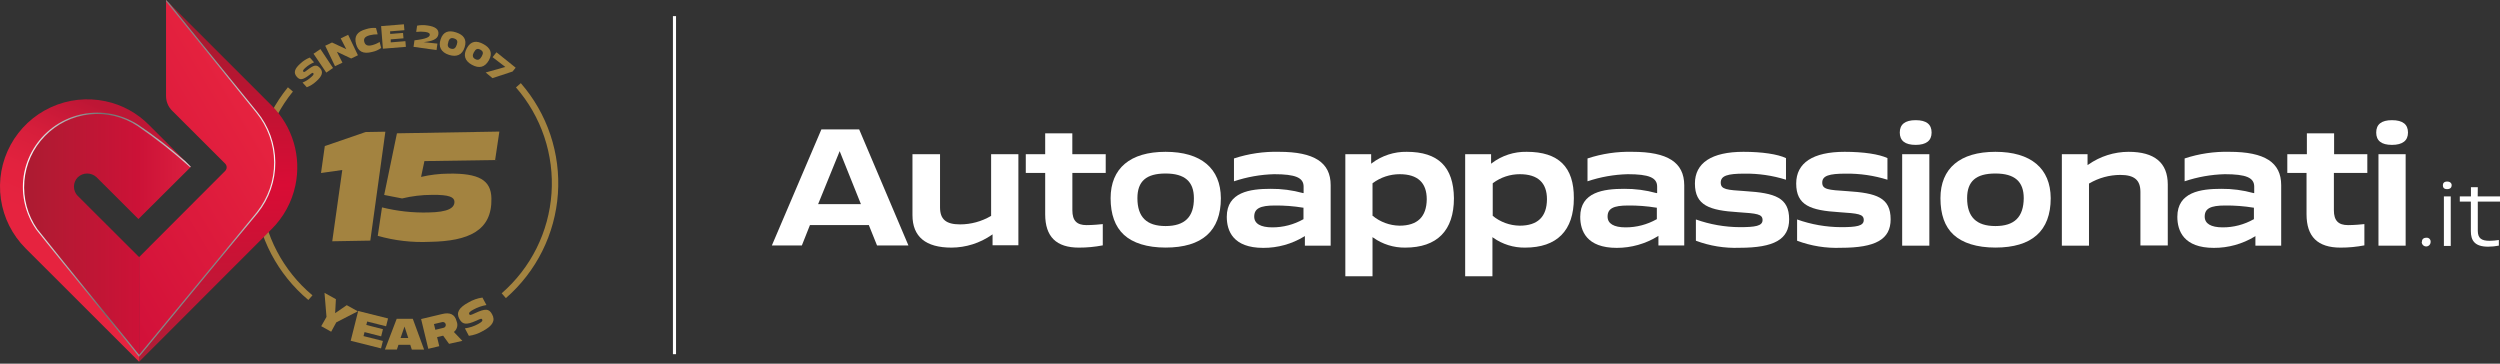 <svg width="550" height="80" viewBox="0 0 550 80" fill="none" xmlns="http://www.w3.org/2000/svg">
<rect x="0" y="0" width="550" height="80" fill="#333333" stroke="none"/>
<path d="M81.468 52.932L73.093 53.081L75.301 37.397L70.622 38.061L71.455 32.137L80.43 29.049L84.781 28.974L81.468 52.932Z" fill="#A38340"/>
<path d="M95.01 42.871C92.803 42.873 90.604 43.136 88.459 43.657L84.519 42.89L87.327 29.329L109.862 28.946L108.926 35.207L93.372 35.441L92.633 38.922C94.615 38.459 96.643 38.217 98.679 38.201C105.351 38.089 108.037 39.614 108.112 43.639C108.28 50.77 103.068 53.063 94.57 53.203C90.703 53.388 86.831 52.943 83.106 51.883L84.042 45.623C87.364 46.452 90.782 46.829 94.205 46.746C98.688 46.671 100.007 45.725 99.979 44.359C99.933 43.405 98.922 42.806 95.01 42.871Z" fill="#A38340"/>
<path d="M65.278 16.873C64.529 16.003 64.782 15.104 66.148 13.925C66.73 13.377 67.414 12.947 68.161 12.662L69.097 13.71C68.411 13.992 67.779 14.387 67.225 14.88C66.757 15.291 66.56 15.553 66.729 15.75C66.897 15.946 67.056 15.825 67.599 15.404C69.078 14.271 69.639 14.131 70.407 14.973C71.174 15.815 70.921 16.723 69.536 17.93C68.946 18.482 68.253 18.911 67.496 19.194L66.56 18.164C67.25 17.887 67.884 17.488 68.432 16.985C68.937 16.545 69.097 16.302 68.937 16.115C68.778 15.928 68.647 16.04 68.076 16.48C66.523 17.668 65.952 17.65 65.278 16.873Z" fill="#A38340"/>
<path d="M71.782 15.975L68.975 11.82L70.5 10.8L73.261 14.955L71.782 15.975Z" fill="#A38340"/>
<path d="M74.113 11.39L75.338 13.786L73.701 14.562L71.548 10.061L73.046 9.35L76.181 10.819L74.955 8.442L76.593 7.656L78.745 12.157L77.257 12.868L74.113 11.39Z" fill="#A38340"/>
<path d="M78.333 9.668C77.912 8.086 78.418 6.963 80.598 6.392C81.284 6.174 82.006 6.094 82.722 6.158L83.087 7.552C82.494 7.541 81.902 7.61 81.328 7.758C80.327 8.03 79.943 8.47 80.139 9.2C80.336 9.93 80.869 10.201 81.889 9.93C82.466 9.782 83.015 9.545 83.518 9.228L83.864 10.547C83.282 10.973 82.615 11.27 81.908 11.418C79.802 11.979 78.764 11.268 78.333 9.668Z" fill="#A38340"/>
<path d="M88.862 5.344L88.965 6.645L85.811 6.897L85.858 7.468L88.665 7.244L88.768 8.432L85.96 8.657V9.321L89.189 9.059L89.292 10.304L84.239 10.716L83.845 5.746L88.862 5.344Z" fill="#A38340"/>
<path d="M96.236 9.593L96.039 11.015L90.977 10.304L91.182 8.872C93.822 8.563 94.477 8.133 94.542 7.73C94.608 7.328 94.308 7.122 93.522 7.019C92.873 6.939 92.216 6.939 91.566 7.019L91.763 5.643C92.5 5.498 93.257 5.482 93.999 5.597C95.787 5.84 96.601 6.458 96.442 7.553C96.283 8.647 95.085 9.059 93.195 9.274L96.236 9.593Z" fill="#A38340"/>
<path d="M96.938 8.656C97.499 6.944 98.707 6.588 100.354 7.131C102.001 7.674 102.759 8.675 102.225 10.388C101.692 12.1 100.447 12.615 98.753 12.063C97.059 11.511 96.376 10.294 96.938 8.656ZM98.641 9.218C98.379 9.995 98.501 10.481 99.174 10.697C99.848 10.912 100.241 10.603 100.494 9.826C100.747 9.05 100.588 8.685 99.914 8.46C99.24 8.235 98.866 8.46 98.641 9.171V9.218Z" fill="#A38340"/>
<path d="M102.721 10.575C103.592 8.994 104.846 8.872 106.362 9.705C107.878 10.538 108.439 11.67 107.56 13.252C106.68 14.833 105.398 15.123 103.816 14.253C102.235 13.383 101.86 12.129 102.721 10.575ZM104.284 11.436C103.891 12.157 103.919 12.653 104.546 12.999C105.173 13.345 105.604 13.102 105.997 12.381C106.39 11.661 106.296 11.277 105.679 10.931C105.061 10.585 104.649 10.781 104.284 11.464V11.436Z" fill="#A38340"/>
<path d="M106.849 15.947L111.172 14.73L108.365 12.578L109.226 11.502L113.446 14.889L112.772 15.732L108.346 17.191L106.849 15.947Z" fill="#A38340"/>
<path d="M71.829 69.721L71.389 64.424L73.897 65.818L73.729 68.897L76.284 67.138L78.717 68.485L73.982 70.919L72.859 72.978L70.669 71.761L71.829 69.721Z" fill="#A38340"/>
<path d="M85.371 70.057L84.94 71.779L80.776 70.731L80.589 71.489L84.248 72.425L83.855 73.997L80.196 73.061L79.971 73.941L84.238 75.008L83.827 76.645L77.154 74.97L78.801 68.419L85.371 70.057Z" fill="#A38340"/>
<path d="M90.256 75.851H87.664L87.317 76.89H84.688L87.271 70.142H90.817L93.307 76.918H90.602L90.256 75.851ZM88.122 74.353H89.816L88.993 71.845L88.122 74.353Z" fill="#A38340"/>
<path d="M98.791 75.645L97.49 73.848L96.161 74.166L96.638 76.159L94.224 76.74L92.642 70.189L97.322 69.075C98.912 68.691 100.073 69.075 100.466 70.722C100.632 71.122 100.661 71.565 100.549 71.983C100.438 72.401 100.191 72.77 99.848 73.034L101.72 74.99L98.791 75.645ZM97.471 72.144C97.566 72.138 97.659 72.11 97.742 72.064C97.826 72.017 97.898 71.953 97.954 71.876C98.01 71.799 98.048 71.711 98.067 71.617C98.085 71.523 98.083 71.427 98.06 71.335C98.037 71.242 97.994 71.155 97.935 71.081C97.875 71.007 97.8 70.946 97.714 70.904C97.629 70.862 97.535 70.839 97.44 70.836C97.344 70.834 97.25 70.852 97.162 70.891L95.469 71.293L95.777 72.556L97.471 72.144Z" fill="#A38340"/>
<path d="M101.056 70.151C100.316 68.785 100.934 67.68 103.096 66.52C104.03 65.97 105.064 65.611 106.137 65.462L107.017 67.109C106.017 67.278 105.052 67.614 104.163 68.102C103.423 68.495 103.086 68.785 103.227 69.103C103.367 69.421 103.639 69.299 104.481 68.906C106.783 67.849 107.569 67.84 108.28 69.178C108.992 70.516 108.439 71.648 106.24 72.818C105.292 73.376 104.242 73.739 103.152 73.885L102.282 72.238C103.289 72.105 104.262 71.788 105.155 71.302C105.959 70.872 106.231 70.591 106.09 70.301C105.95 70.011 105.735 70.104 104.846 70.525C102.469 71.592 101.729 71.358 101.056 70.151Z" fill="#A38340"/>
<path d="M111.303 65.593L110.367 64.526C113.551 61.76 116.158 58.394 118.039 54.62C119.92 50.846 121.039 46.738 121.331 42.531C121.623 38.324 121.082 34.1 119.741 30.103C118.399 26.105 116.282 22.41 113.512 19.231L114.579 18.295C117.471 21.615 119.68 25.472 121.081 29.645C122.481 33.819 123.045 38.229 122.74 42.621C122.435 47.013 121.267 51.301 119.303 55.242C117.339 59.182 114.617 62.696 111.294 65.584L111.303 65.593Z" fill="#A38340"/>
<path d="M67.833 65.996C61.088 60.35 56.836 52.276 55.996 43.52C55.155 34.765 57.794 26.03 63.341 19.204L64.436 20.14C59.122 26.681 56.595 35.05 57.4 43.44C58.206 51.829 62.279 59.565 68.741 64.976L67.833 65.996Z" fill="#A38340"/>
<path d="M189.016 28.468H180.706L169.812 53.998H176.41L178.188 49.516H191.168V49.581L192.946 53.998H199.853L189.016 28.468ZM179.985 44.902L180.05 44.752L184.73 33.25L184.833 33.513L189.4 44.902H179.985Z" fill="white"/>
<path d="M243.258 38.042V33.925H235.911V29.339H229.94V33.925H225.673V38.042H229.94V47.139C229.94 52.071 232.374 54.476 237.371 54.476C239.13 54.48 240.885 54.313 242.612 53.98V49.3C242.116 49.366 240.338 49.525 239.037 49.525C236.875 49.525 235.921 48.524 235.921 46.268V38.042H243.258Z" fill="white"/>
<path d="M256.425 33.4C248.629 33.4 244.334 37.041 244.334 43.601C244.334 47.157 245.316 49.862 247.263 51.659C249.21 53.456 252.354 54.466 256.425 54.466C264.483 54.466 268.591 50.807 268.591 43.592C268.553 37.041 264.239 33.4 256.425 33.4ZM256.425 49.731C252.242 49.731 250.23 47.738 250.23 43.601C250.23 39.858 252.195 38.173 256.425 38.173C260.655 38.173 262.658 39.942 262.658 43.601C262.695 47.738 260.627 49.731 256.425 49.731Z" fill="white"/>
<path d="M309.487 33.4C306.727 33.353 304.029 34.229 301.823 35.89L301.654 36.021V33.924H295.974V60.783H301.954V52.164L302.122 52.286C304.172 53.739 306.629 54.506 309.141 54.475C316.16 54.475 319.866 50.732 319.866 43.601C319.782 36.732 316.422 33.4 309.487 33.4ZM307.887 49.647C305.737 49.612 303.662 48.85 302.001 47.485H301.954V40.335L302.001 40.288C303.715 39.011 305.796 38.322 307.934 38.323C311.893 38.323 313.886 40.194 313.886 43.844C313.839 47.7 311.846 49.647 307.887 49.647Z" fill="white"/>
<path d="M335.888 33.4C333.119 33.34 330.411 34.217 328.204 35.89L328.036 36.021V33.925H322.337V60.783H328.335V52.164L328.485 52.286C330.533 53.742 332.991 54.509 335.504 54.476C342.541 54.476 346.247 50.732 346.247 43.601C346.285 36.732 342.888 33.4 335.888 33.4ZM334.334 49.647C332.169 49.619 330.076 48.857 328.401 47.485V47.485V40.335L328.448 40.288C330.154 39.009 332.23 38.319 334.362 38.323C338.321 38.323 340.333 40.195 340.333 43.844C340.305 47.7 338.293 49.647 334.334 49.647Z" fill="white"/>
<path d="M383.971 42.048C379.919 41.786 378.562 41.701 378.562 40.176C378.562 38.651 380.078 38.201 383.756 38.201C386.862 38.158 389.955 38.61 392.918 39.539V34.785C391.121 33.925 387.696 33.4 383.56 33.4C376.578 33.4 372.882 35.834 372.882 40.372C372.882 45.211 376.082 46.287 382.362 46.68C386.545 46.961 387.762 47.092 387.762 48.411C387.762 49.731 386.133 49.974 382.736 49.974C379.451 49.956 376.192 49.384 373.097 48.28V52.96C376.163 54.109 379.427 54.637 382.699 54.513C390.345 54.513 393.611 52.641 393.611 48.252C393.611 43.47 390.494 42.459 383.971 42.048Z" fill="white"/>
<path d="M406.329 42.048C402.258 41.786 400.892 41.701 400.892 40.176C400.892 38.651 402.408 38.201 406.085 38.201C409.188 38.163 412.277 38.615 415.238 39.539V34.785C413.423 33.925 409.997 33.4 405.823 33.4C398.842 33.4 395.164 35.834 395.164 40.373C395.164 45.211 398.346 46.287 404.626 46.68C408.828 46.961 410.025 47.092 410.025 48.411C410.025 49.731 408.397 49.974 405 49.974C401.714 49.956 398.456 49.383 395.361 48.28V52.96C398.447 54.118 401.734 54.646 405.028 54.513C412.674 54.513 415.94 52.641 415.94 48.252C415.94 43.47 412.842 42.459 406.329 42.048Z" fill="white"/>
<path d="M421.443 26.438C419.103 26.438 417.952 27.373 417.952 29.161C417.952 30.948 419.103 31.875 421.443 31.875C423.782 31.875 424.952 30.939 424.952 29.161C424.952 27.383 423.848 26.438 421.443 26.438ZM418.476 33.924V54.045H424.456V33.924H418.476Z" fill="white"/>
<path d="M438.99 33.4C431.194 33.4 426.899 37.041 426.899 43.601C426.899 47.157 427.835 49.862 429.8 51.659C431.765 53.456 434.891 54.466 438.99 54.466C447.019 54.466 451.156 50.807 451.156 43.592C451.118 37.041 446.804 33.4 438.99 33.4ZM438.99 49.731C434.807 49.731 432.766 47.738 432.766 43.601C432.766 39.858 434.741 38.173 438.99 38.173C443.239 38.173 445.223 39.942 445.223 43.601C445.185 47.738 443.192 49.731 438.99 49.731Z" fill="white"/>
<path d="M520.811 38.042V33.925H513.502V29.339H507.513V33.925H503.208V38.042H507.438V47.139C507.438 52.071 509.88 54.476 514.924 54.476C516.683 54.48 518.438 54.313 520.165 53.98V49.3C519.641 49.366 517.891 49.525 516.572 49.525C514.429 49.525 513.455 48.524 513.455 46.268V38.042H520.811Z" fill="white"/>
<path d="M526.229 26.438C523.89 26.438 522.767 27.373 522.767 29.161C522.767 30.948 523.89 31.875 526.229 31.875C528.569 31.875 529.758 30.939 529.758 29.161C529.758 27.383 528.635 26.438 526.229 26.438ZM523.263 33.924V54.045H529.243V33.924H523.263Z" fill="white"/>
<path d="M490.489 33.4C487.139 33.315 483.799 33.809 480.616 34.86V39.886C483.467 38.927 486.444 38.4 489.451 38.323C494.13 38.323 495.927 39.081 495.927 41.055V42.478H495.777C493.465 41.836 491.074 41.521 488.674 41.542C484.173 41.542 479.016 42.234 479.016 47.69C479.016 50.807 480.42 54.532 487.046 54.532C490.215 54.544 493.327 53.682 496.039 52.042L496.189 51.93V54.054H501.86V40.728C501.86 35.74 498.266 33.4 490.489 33.4ZM495.861 48.243H495.796C493.724 49.415 491.382 50.028 489.002 50.021C486.4 50.021 485.034 49.197 485.034 47.653C485.034 45.884 486.288 45.21 489.535 45.21C491.625 45.191 493.714 45.35 495.777 45.688H495.861V48.243Z" fill="white"/>
<path d="M359.134 33.4C355.78 33.314 352.437 33.808 349.252 34.86V39.886C352.105 38.926 355.086 38.4 358.095 38.323C362.775 38.323 364.571 39.081 364.571 41.055V42.478H364.412C362.1 41.836 359.709 41.521 357.309 41.542C352.808 41.542 347.651 42.235 347.651 47.691C347.651 50.807 349.055 54.532 355.69 54.532C358.872 54.532 361.991 53.651 364.702 51.986L364.852 51.874V53.998H370.533V40.728C370.505 35.74 366.902 33.4 359.134 33.4ZM364.506 48.243H364.44C362.365 49.414 360.02 50.027 357.637 50.021C355.035 50.021 353.669 49.197 353.669 47.653C353.669 45.884 354.932 45.211 358.179 45.211C360.261 45.19 362.34 45.349 364.394 45.688H364.506V48.243Z" fill="white"/>
<path d="M281.412 33.4C278.04 33.312 274.678 33.806 271.473 34.86V39.886C274.327 38.927 277.308 38.4 280.317 38.323C284.996 38.323 286.793 39.081 286.793 41.055V42.478H286.662C284.34 41.836 281.94 41.521 279.531 41.542C275.048 41.542 269.892 42.234 269.892 47.691C269.892 50.807 271.277 54.532 277.912 54.532C281.079 54.547 284.189 53.686 286.896 52.042L287.074 51.93V54.054H292.745V40.728C292.745 35.74 289.133 33.4 281.412 33.4ZM286.765 48.243H286.718C284.642 49.412 282.298 50.025 279.915 50.021C277.322 50.021 275.928 49.197 275.928 47.653C275.928 45.884 277.21 45.211 280.457 45.211C282.539 45.191 284.618 45.35 286.671 45.688H286.765V48.243Z" fill="white"/>
<path d="M218.046 33.924V47.522H217.999C215.944 48.726 213.605 49.363 211.223 49.366C208.126 49.366 206.806 48.261 206.806 45.622V33.924H200.742V47.326C200.742 52.07 203.643 54.475 209.333 54.475C212.504 54.46 215.594 53.481 218.196 51.668L218.364 51.556V53.961H224.045V33.924H218.046Z" fill="white"/>
<path d="M468.291 33.4C465.122 33.406 462.031 34.386 459.438 36.208L459.26 36.311V33.925H453.608V54.045H459.578V40.354H459.644C461.711 39.134 464.066 38.488 466.466 38.482C469.564 38.482 470.893 39.614 470.893 42.225V53.998H476.91V40.55C476.892 35.796 473.991 33.4 468.291 33.4Z" fill="white"/>
<path d="M532.808 53.24C532.808 52.707 533.099 52.304 533.8 52.304C533.927 52.289 534.055 52.303 534.176 52.345C534.296 52.386 534.405 52.455 534.496 52.545C534.586 52.635 534.654 52.745 534.696 52.865C534.738 52.985 534.751 53.114 534.736 53.24C534.736 53.499 534.633 53.748 534.45 53.932C534.266 54.115 534.018 54.218 533.758 54.218C533.499 54.218 533.25 54.115 533.067 53.932C532.883 53.748 532.78 53.499 532.78 53.24H532.808Z" fill="white"/>
<path d="M537.432 40.756C537.432 40.288 537.722 39.942 538.367 39.942C539.013 39.942 539.369 40.288 539.369 40.756C539.369 41.224 539.079 41.608 538.367 41.608C537.656 41.608 537.432 41.252 537.432 40.756ZM537.656 54.111V43.208H539.163V54.111H537.656Z" fill="white"/>
<path d="M545.096 43.208H550V44.359H545.115V50.77C545.115 52.398 545.901 52.978 547.698 52.978C548.384 52.97 549.069 52.91 549.747 52.8V54.036C548.971 54.19 548.181 54.269 547.389 54.27C544.376 54.27 543.589 52.857 543.589 50.854V44.359H541.156V43.208H543.608V41.177H545.115L545.096 43.208Z" fill="white"/>
<path d="M148.728 3.547H148.044V77.919H148.728V3.547Z" fill="white"/>
<path d="M64.979 40.812C64.206 44.468 62.377 47.816 59.719 50.442L30.605 79.584V78.218L56.612 46.689C59.1 43.545 60.444 39.648 60.422 35.639C60.4 31.63 59.013 27.748 56.491 24.631L36.529 0L59.785 23.237C62.049 25.5 63.71 28.294 64.617 31.364C65.525 34.434 65.649 37.682 64.979 40.812V40.812Z" fill="url(#paint0_linear_81_83)"/>
<path d="M56.612 46.689L30.605 78.218V56.563L49.537 37.602C49.749 37.39 49.868 37.102 49.868 36.802C49.868 36.502 49.749 36.214 49.537 36.002L37.858 24.341C37.436 23.922 37.102 23.423 36.874 22.874C36.646 22.325 36.529 21.735 36.529 21.141V0L56.491 24.631C59.013 27.748 60.4 31.63 60.422 35.639C60.444 39.648 59.1 43.545 56.612 46.689Z" fill="url(#paint1_linear_81_83)"/>
<path d="M41.966 36.675C38.311 33.393 34.444 30.354 30.39 27.579C28.411 26.286 26.177 25.434 23.839 25.08C20.7 24.62 17.495 25.088 14.62 26.427C11.744 27.765 9.322 29.916 7.654 32.614C5.985 35.313 5.143 38.44 5.23 41.611C5.317 44.782 6.331 47.858 8.145 50.461C11.327 54.578 29.061 76.215 30.605 78.218V79.584L5.627 54.634C2.694 51.703 0.789 47.9 0.197 43.795C-0.395 39.691 0.357 35.505 2.342 31.863C4.326 28.222 7.436 25.32 11.207 23.593C14.977 21.866 19.205 21.406 23.259 22.282C26.883 23.058 30.201 24.876 32.804 27.514L41.966 36.675Z" fill="url(#paint2_linear_81_83)"/>
<path d="M17.138 43.124L30.605 56.562V78.218C29.07 76.215 11.336 54.578 8.145 50.461C6.336 47.86 5.327 44.788 5.24 41.622C5.154 38.456 5.995 35.333 7.659 32.638C9.323 29.943 11.738 27.793 14.608 26.452C17.477 25.111 20.676 24.638 23.811 25.09C26.148 25.443 28.383 26.295 30.362 27.589C34.427 30.378 38.304 33.432 41.966 36.732L30.455 48.187L21.247 38.996C20.69 38.467 19.951 38.172 19.183 38.172C18.415 38.172 17.676 38.467 17.119 38.996C16.575 39.545 16.269 40.287 16.269 41.06C16.269 41.833 16.575 42.575 17.119 43.124H17.138Z" fill="url(#paint3_linear_81_83)"/>
<g style="mix-blend-mode:overlay">
<path style="mix-blend-mode:overlay" d="M56.715 46.849L30.605 78.49V78.04L56.491 46.68C58.982 43.569 60.33 39.697 60.31 35.711C60.289 31.725 58.901 27.867 56.378 24.781L36.529 0.299V0L37.193 0.664L56.575 24.613C59.135 27.745 60.545 31.66 60.571 35.706C60.596 39.752 59.236 43.684 56.715 46.849Z" fill="url(#paint4_linear_81_83)"/>
<path style="mix-blend-mode:overlay" d="M41.835 36.788C38.187 33.516 34.326 30.49 30.278 27.729C27.151 25.669 23.404 24.762 19.681 25.165C15.958 25.568 12.492 27.255 9.879 29.937C7.266 32.619 5.669 36.128 5.362 39.86C5.056 43.592 6.06 47.314 8.201 50.386C10.073 52.773 16.876 61.139 22.351 67.877C26.478 72.931 29.931 77.17 30.577 78.04V78.49C29.931 77.647 26.253 73.099 22.154 68.074C16.68 61.336 9.857 52.941 8.004 50.554C5.611 47.131 4.607 42.926 5.197 38.791C5.833 34.489 8.15 30.615 11.64 28.02C15.13 25.424 19.508 24.32 23.811 24.95C26.174 25.312 28.432 26.174 30.437 27.477C33.922 29.822 37.251 32.392 40.403 35.169L40.694 35.403L41.966 36.676L41.835 36.788Z" fill="url(#paint5_linear_81_83)"/>
</g>
<defs>
<linearGradient id="paint0_linear_81_83" x1="48.283" y1="79.332" x2="47.142" y2="-0.693" gradientUnits="userSpaceOnUse">
<stop stop-color="#B01D36"/>
<stop offset="0.48" stop-color="#D90C35"/>
<stop offset="0.77" stop-color="#B61631"/>
<stop offset="1" stop-color="#9F1D2F"/>
</linearGradient>
<linearGradient id="paint1_linear_81_83" x1="14.162" y1="50.657" x2="57.005" y2="25.137" gradientUnits="userSpaceOnUse">
<stop stop-color="#D11039"/>
<stop offset="1" stop-color="#E6233F"/>
</linearGradient>
<linearGradient id="paint2_linear_81_83" x1="29.005" y1="26.437" x2="17.962" y2="52.145" gradientUnits="userSpaceOnUse">
<stop stop-color="#BE1635"/>
<stop offset="0.05" stop-color="#C21736"/>
<stop offset="0.37" stop-color="#D61E3B"/>
<stop offset="0.68" stop-color="#E2223E"/>
<stop offset="1" stop-color="#E6233F"/>
</linearGradient>
<linearGradient id="paint3_linear_81_83" x1="2.352" y1="51.574" x2="50.735" y2="51.556" gradientUnits="userSpaceOnUse">
<stop stop-color="#A81D31"/>
<stop offset="0.58" stop-color="#CC1237"/>
<stop offset="1" stop-color="#E62946"/>
</linearGradient>
<linearGradient id="paint4_linear_81_83" x1="46.945" y1="38.183" x2="77.819" y2="35.721" gradientUnits="userSpaceOnUse">
<stop stop-color="#868686"/>
<stop offset="0.1" stop-color="#9A9A9A"/>
<stop offset="0.29" stop-color="#CCCCCC"/>
<stop offset="0.47" stop-color="white"/>
<stop offset="0.68" stop-color="#C9C9C9"/>
<stop offset="0.89" stop-color="#999999"/>
<stop offset="1" stop-color="#868686"/>
</linearGradient>
<linearGradient id="paint5_linear_81_83" x1="5.038" y1="51.631" x2="41.966" y2="51.631" gradientUnits="userSpaceOnUse">
<stop stop-color="white"/>
<stop offset="0.23" stop-color="#B4B4B4"/>
<stop offset="0.4" stop-color="#848483"/>
<stop offset="0.49" stop-color="#717170"/>
<stop offset="0.61" stop-color="#848484"/>
<stop offset="0.84" stop-color="#B6B6B6"/>
<stop offset="1" stop-color="#DADADA"/>
</linearGradient>
</defs>
</svg>
